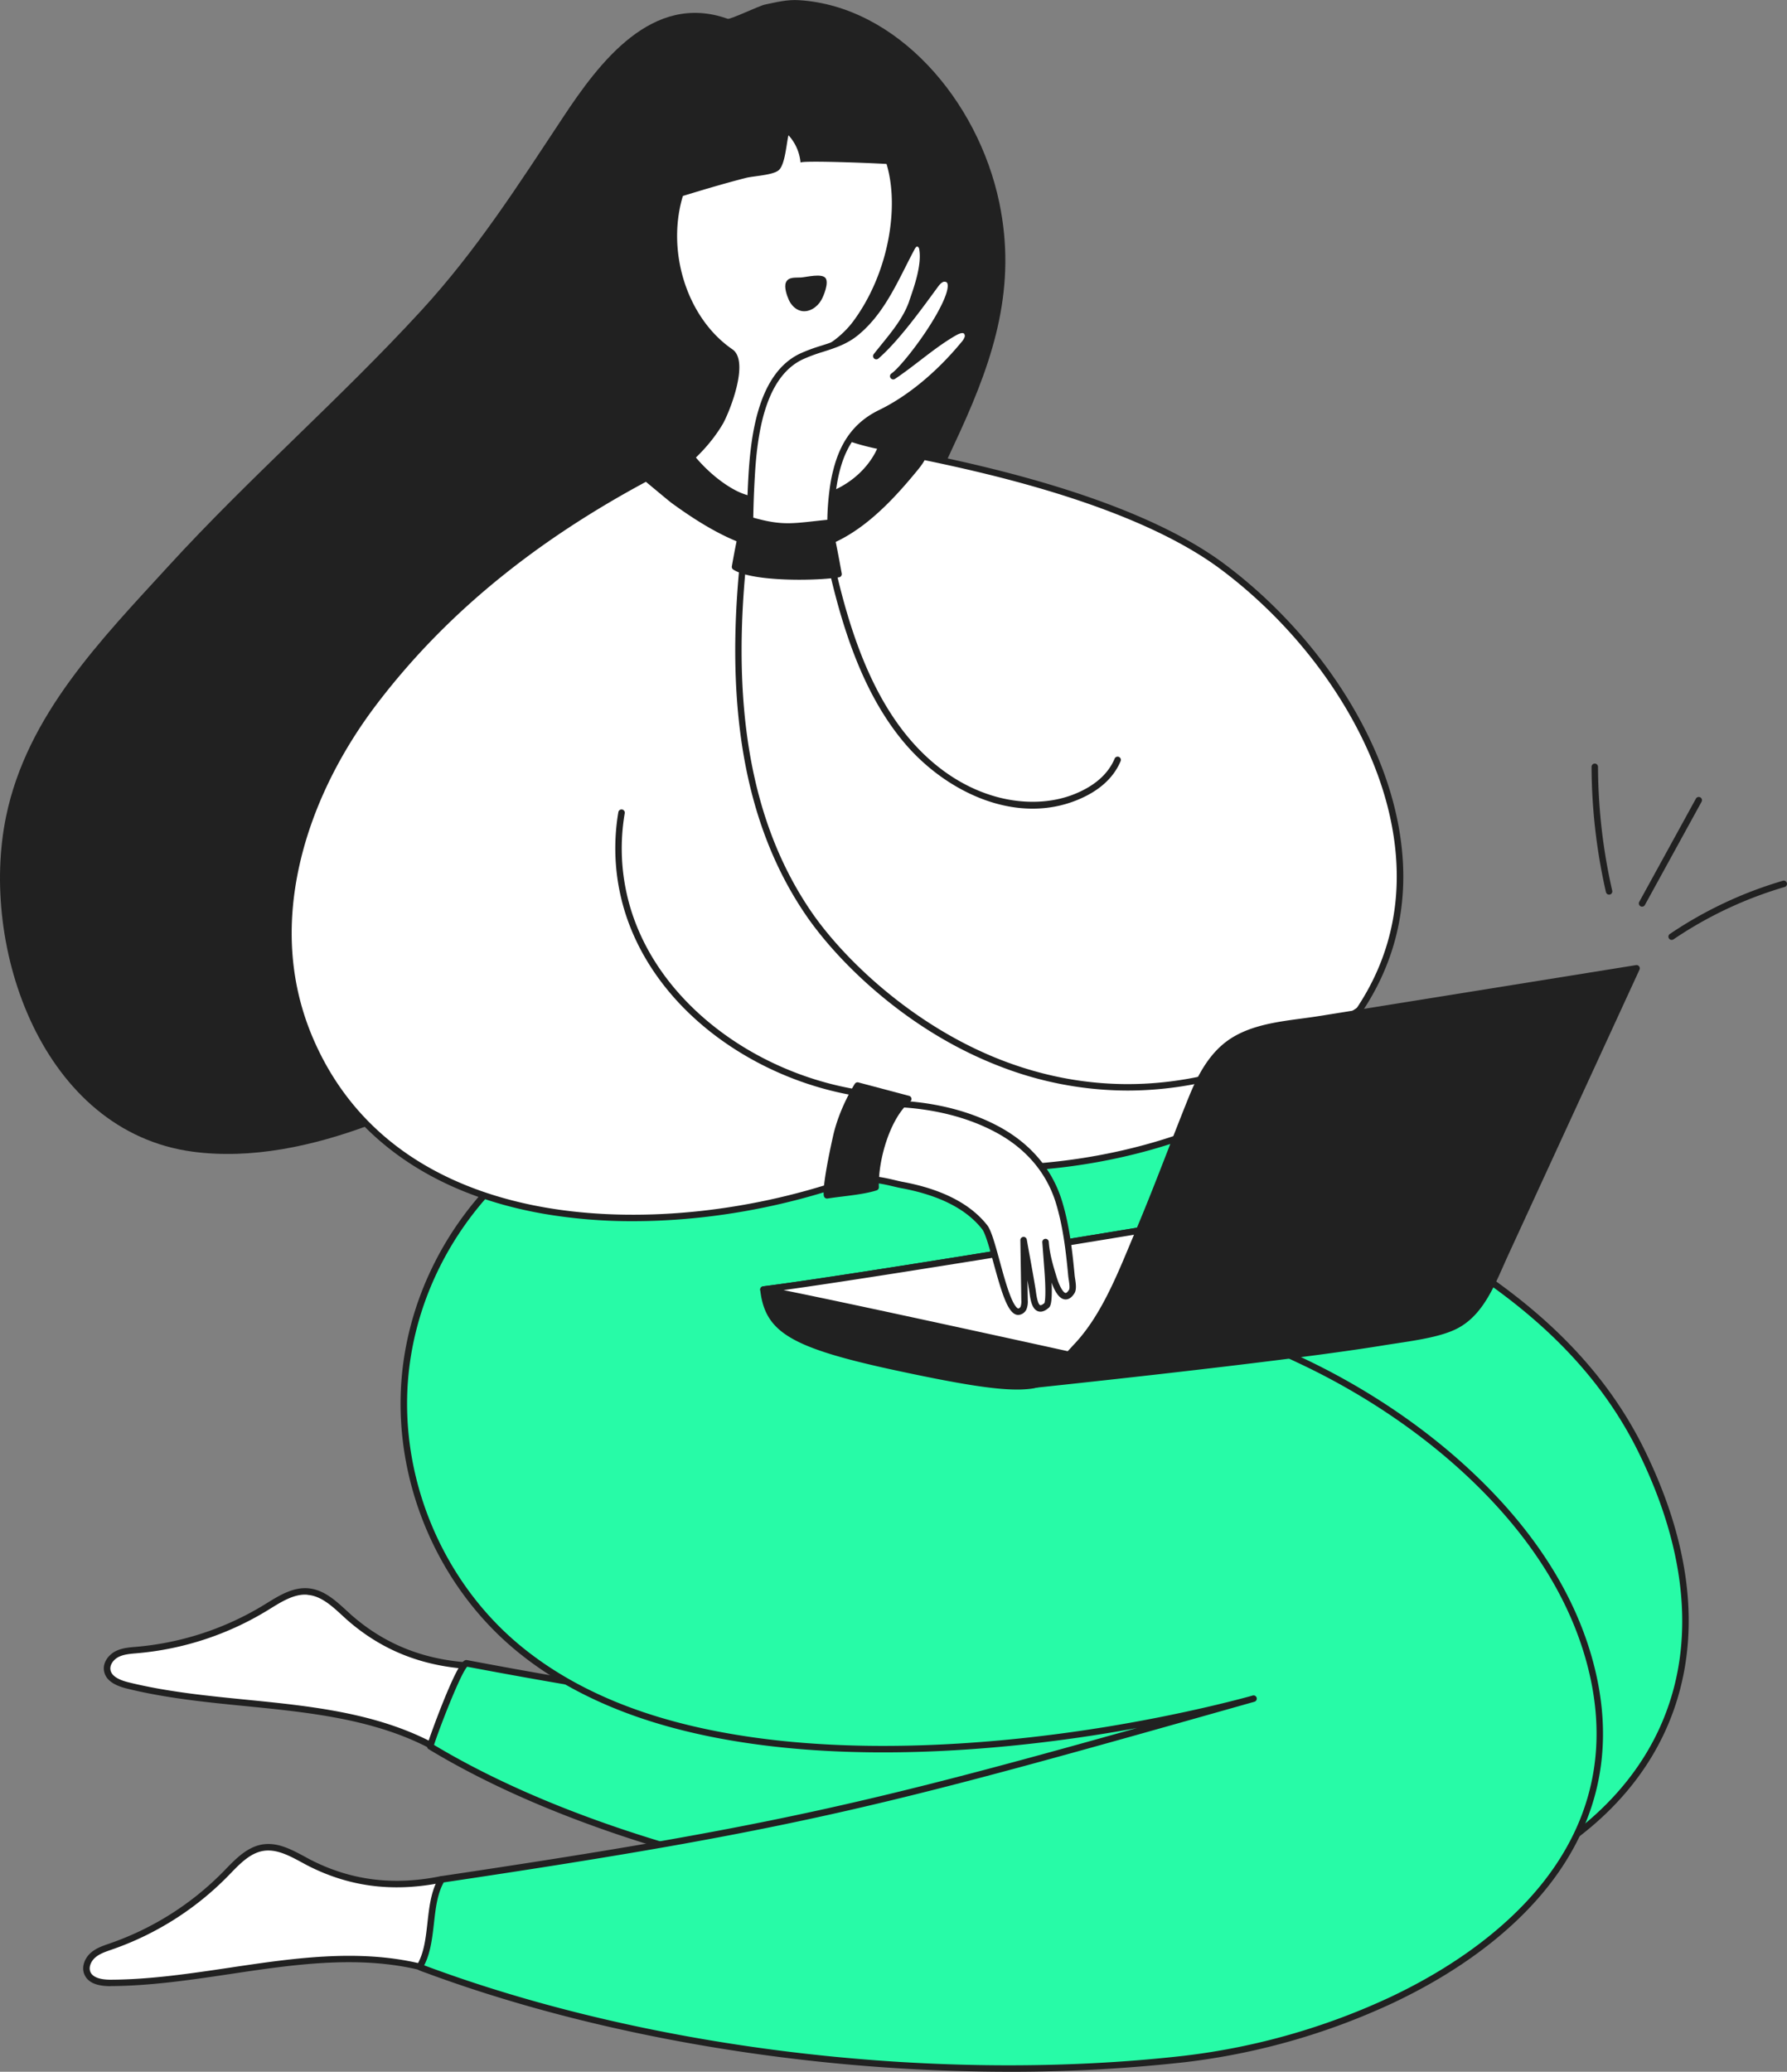 <svg xmlns="http://www.w3.org/2000/svg" viewBox="0 0 1382.57 1602.49"><rect x="0" y="0" width="1382.57" height="1602.49" fill="#808080" stroke="none"/><defs><style>.cls-1{fill:#212121;}.cls-2{fill:#fff;}.cls-3{fill:#27fba7;}</style></defs><g id="Vrstva_2" data-name="Vrstva 2"><g id="_2" data-name="2"><path class="cls-1" d="M1244.93,692a2.52,2.52,0,0,1-2.44-1.94,443.45,443.45,0,0,1-11.13-96.92,2.49,2.49,0,0,1,2.49-2.51h0a2.5,2.5,0,0,1,2.5,2.49,438.37,438.37,0,0,0,11,95.82,2.5,2.5,0,0,1-1.88,3A2.67,2.67,0,0,1,1244.93,692Z"/><path class="cls-1" d="M1270.44,701.29a2.5,2.5,0,0,1-2.19-3.7l43.82-79.82a2.5,2.5,0,1,1,4.38,2.41L1272.63,700A2.49,2.49,0,0,1,1270.44,701.29Z"/><path class="cls-1" d="M1293.32,727a2.5,2.5,0,0,1-1.4-4.57,313.05,313.05,0,0,1,87.45-41.16,2.5,2.5,0,0,1,1.4,4.8,307.92,307.92,0,0,0-86,40.5A2.5,2.5,0,0,1,1293.32,727Z"/><path class="cls-1" d="M285.89,870.23c-43.64,16.27-91.3,26.66-136.73,20.6C32.84,875.3-16.28,732.71,4.73,631.39,21,553,78.2,494.83,130.39,437.8,192.89,369.49,263,308.67,325.68,240.49c43.1-46.9,75.12-97.18,110-149.85C463.7,48.26,504.67-6.27,563,14.53c2,.73,24.35-10.1,28.85-11,9-1.87,17.33-4,26.47-3.39,75.39,4.75,138.27,77,154.84,156.69,13.43,64.6-3.85,119-30.26,176.82C642.13,554.25,494.35,792.53,285.89,870.23Z"/><path class="cls-2" d="M565.36,272.25c-37-25.37-53.67-80.44-38-125.48s62.15-75.4,105.83-69.18c21.07,3,39.81,14.7,50,35.16,9.67,19.42,11,42.86,8,64.58-3.57,26-13.51,51.76-28.81,72.49-7.63,10.34-20.44,20.54-30.63,23.54a2,2,0,0,1-.42,0c-10.06.2-4.7,38.14-3.13,43.22,6.48,20.88,51.17,29.25,75.45,32,0,0,6,16.28,5.16,24-7.9,74.46-67.78,85.25-131.13,77.74-17.48-2.07-35.4-3.5-52.05-9.82-7.62-2.89-11.5-17.3-14.07-24.41-2.44-6.74-3.82-14.15-6.51-20.73-1.17-2.86-7.06-11.21-6.15-13.73,1-2.8,3.72-4.39,6.18-5.81,19.67-11.4,39.78-28.53,52-49.05C562.22,318.23,577,280.27,565.36,272.25Z"/><path class="cls-1" d="M609.51,454.93a273.44,273.44,0,0,1-32.08-2l-6.39-.74c-15.41-1.75-31.34-3.56-46.26-9.22-7.71-2.93-11.6-14.4-14.45-22.77-.38-1.14-.74-2.2-1.08-3.13-1.12-3.1-2-6.34-2.9-9.48a103.64,103.64,0,0,0-3.57-11.15,39.86,39.86,0,0,0-2-3.62c-3.27-5.65-5.18-9.27-4.22-11.91,1.34-3.69,4.63-5.59,7.27-7.12,21.77-12.61,40.38-30.17,51.08-48.17,6-10.17,18.09-45,9-51.26-37.86-26-55-82.35-38.9-128.38s63.74-77.21,108.55-70.83c23,3.29,41.95,16.6,51.86,36.52,11.22,22.54,10.68,48.35,8.26,66-3.69,26.9-14.09,53.05-29.27,73.63-8.23,11.15-21.66,21.43-32,24.46a3.34,3.34,0,0,1-1.1.12c-.17,0-.61,0-1.18.81-4.7,6.52-1,34.7.42,39.17,6.52,21,57.79,28.51,73.35,30.31a2.5,2.5,0,0,1,2.06,1.62c.25.69,6.17,16.92,5.3,25.15-2.91,27.33-13,48.11-30.11,61.73S640.62,454.93,609.51,454.93Zm-108.17-72.5c.08,1.41,2.58,5.74,3.8,7.85a41.25,41.25,0,0,1,2.26,4.22,106.84,106.84,0,0,1,3.76,11.7c.85,3.05,1.73,6.2,2.79,9.13.35,1,.72,2.05,1.12,3.22,2.24,6.59,6,17.61,11.49,19.7,14.33,5.45,29.94,7.22,45,8.94,2.14.24,4.28.48,6.42.74,46,5.45,78.78-.16,100.09-17.17,16-12.76,25.5-32.39,28.25-58.35.57-5.32-2.69-16.2-4.5-21.46-10.07-1.22-27.77-3.93-43.37-9.18-18.56-6.24-29.54-14.46-32.63-24.43-1.09-3.5-6.27-34.47.29-43.58a6.38,6.38,0,0,1,5.17-2.88h0c9.31-2.86,21.48-12.29,29-22.55,14.7-19.92,24.76-45.26,28.34-71.34,2.33-17,2.87-41.73-7.77-63.13-9.31-18.7-26.39-30.7-48.1-33.8-42.51-6-87.81,23.61-103.12,67.53s.91,97.85,37,122.6h0c13.91,9.54-3,50.34-7.53,57.94-15.22,25.63-39.66,42.29-52.87,49.94C504.28,379.28,502.12,380.54,501.34,382.43Z"/><path class="cls-1" d="M520.74,153.9c18.69-5.73,37.41-11.44,56.36-16.29,5.82-1.49,21.3-2.1,25.54-6.09,4.84-4.55,5.77-20.41,7.4-26.9a36.07,36.07,0,0,1,9.32,21.2c-.17-2.06,69.26.7,74.86,1.63-7.71-26.65-25.45-47.89-48.52-58.12-19.77-8.75-53.57-13.08-75.28,3.07C546.41,90.27,527.54,124.68,520.74,153.9Z"/><path class="cls-1" d="M619.9,214.62c-4,.32-9.82-.77-11.82,3.8-1.61,3.67.77,10.38,2.26,13.64,1.84,4,5.24,7.55,9.63,8.46,6.08,1.26,12.33-2.93,15.4-8.32,2-3.46,5.94-13.3,3.42-17C636.08,211.22,624,214.31,619.9,214.62Z"/><path class="cls-2" d="M238.9,1440.64c-11.19-5.89-22.91-13.44-35.41-11.48-11.8,1.84-20.46,11.59-28.81,20.13a229.37,229.37,0,0,1-88.51,56.14c-5,1.73-10.17,3.37-14.17,6.81s-6.47,9.29-4.35,14.12c2.78,6.33,11.16,7.45,18.08,7.42,80.19-.34,161-31.17,239-12.51,4.08,1,8.9,1.92,12.07-.83,2.65-2.31,2.95-6.24,3.06-9.75q.91-28.51,1.84-57C305.69,1461,272.09,1457.69,238.9,1440.64Z"/><path class="cls-1" d="M85.48,1536.28c-10.9,0-17.49-2.92-20.12-8.92-2.78-6.32.65-13.25,5-17,4.08-3.52,9.1-5.25,14-6.92l1-.36a227.13,227.13,0,0,0,87.55-55.53l1.83-1.89c7.79-8,16.62-17.12,28.37-19s22.56,4,32.93,9.57q2,1.11,4,2.17c31.37,16.11,64.45,20.29,101.12,12.78a2.48,2.48,0,0,1,3,2.53l-1.83,57c-.13,4-.55,8.62-3.92,11.55-4.32,3.77-10.56,2.27-14.29,1.38-47.69-11.41-97.64-4-145.95,3.25-30.28,4.52-61.6,9.2-92.45,9.33Zm122.08-104.93a24.1,24.1,0,0,0-3.68.28c-10.11,1.58-18,9.68-25.56,17.51l-1.85,1.9A232.23,232.23,0,0,1,87,1507.8l-1,.35c-4.41,1.52-9,3.09-12.33,6-3.1,2.68-5.37,7.39-3.69,11.21s7,5.93,15.54,5.93h.24c30.49-.13,61.62-4.78,91.73-9.27,48.78-7.28,99.22-14.81,147.85-3.17,3.78.9,7.65,1.62,9.85-.29,1.85-1.61,2.1-4.81,2.21-7.94l1.73-53.9c-36.61,6.9-69.79,2.36-101.33-13.84h0c-1.36-.72-2.72-1.46-4.09-2.2C225.18,1436.07,216.45,1431.35,207.56,1431.35Z"/><path class="cls-2" d="M270,1250.84c-9.41-8.46-18.93-18.64-31.52-19.8-11.89-1.1-22.68,6.23-32.86,12.46A229.41,229.41,0,0,1,106,1276.26c-5.25.46-10.69.77-15.4,3.14s-8.55,7.41-7.68,12.61c1.15,6.83,9,10,15.72,11.63,77.83,19.3,163.73,9.2,234.77,46.38,3.73,2,8.16,4,11.91,2.15,3.13-1.58,4.39-5.33,5.36-8.7q7.88-27.42,15.74-54.85C329.73,1287,298,1275.49,270,1250.84Z"/><path class="cls-1" d="M342.1,1355.42c-3.75,0-7.38-1.9-9.82-3.18-43.45-22.74-93.7-27.74-142.31-32.58-30.46-3-62-6.17-91.91-13.59-10.74-2.67-16.49-7.13-17.58-13.64-1.15-6.81,3.87-12.69,9-15.27,4.82-2.42,10.12-2.86,15.24-3.3l1.07-.09a227.12,227.12,0,0,0,98.47-32.4l2.25-1.38c9.51-5.88,20.29-12.54,32.15-11.44s20.89,9.35,29.57,17.34c1.14,1,2.26,2.07,3.38,3.08,26.48,23.31,57.53,35.46,94.92,37.16a2.48,2.48,0,0,1,1.92,1,2.54,2.54,0,0,1,.37,2.15l-15.74,54.85c-1.12,3.9-2.64,8.22-6.63,10.24A9.48,9.48,0,0,1,342.1,1355.42Zm-106-122c-9.38,0-18.27,5.49-26.9,10.81l-2.26,1.39a232,232,0,0,1-100.65,33.12l-1.08.1c-4.65.39-9.46.8-13.42,2.78-3.67,1.84-7,5.86-6.33,10,.72,4.28,5.38,7.51,13.85,9.61,29.59,7.34,60.92,10.46,91.21,13.47,49.08,4.89,99.82,9.94,144.12,33.13,3.45,1.8,7,3.45,9.62,2.13,2.19-1.11,3.22-4.15,4.09-7.16L363.17,1291c-37.18-2.28-68.24-14.8-94.85-38.23l0,0q-1.71-1.54-3.43-3.13c-8.07-7.42-16.41-15.1-26.65-16C237.49,1233.46,236.77,1233.43,236.05,1233.43Z"/><path class="cls-3" d="M332.94,1350.89C499.46,1451.57,771.18,1493.6,1008,1486.21c209.19-6.53,368.13-146.68,262.34-363.17-48.46-99.19-145.24-157.75-242.8-201.11-62.7-27.87-127.89-46.85-193.66-67.16-77.5-23.93-173.4-47.64-257.81-34.34l-13.32,29q-39.47,86-78.94,172l-49.55,107.94c-7.82,17-14.55,35.44-23.76,51.78-10,17.78-19.57,29.59-15.25,52,2.81,14.62,64.56,58.71,71.52,71.87-36.25-5.23-105.95-18.51-105.95-18.51C354.05,1290.37,332.43,1350.5,332.94,1350.89Z"/><path class="cls-1" d="M954.08,1489.55c-105.56,0-211.86-9.55-310.43-28C518,1438,410.13,1400.48,331.65,1353l-.24-.16a2.62,2.62,0,0,1-1-2.22c.14-1.91,6.69-19.81,11.67-32.28,12.43-31.15,16.09-33.22,17.47-34a2.52,2.52,0,0,1,1.7-.28c.66.12,62.81,11.94,99.8,17.58-5.59-6.16-16.25-15.38-26.64-24.37-24.1-20.85-40-35.15-41.66-43.64-3.93-20.43,3.3-32.78,11.68-47.07,1.26-2.14,2.55-4.34,3.85-6.65,6.09-10.79,11.17-22.7,16.08-34.22,2.45-5.74,5-11.68,7.59-17.38L573.79,819.39a2.5,2.5,0,0,1,1.88-1.43c86.56-13.64,183.85,11.23,258.94,34.42l21.08,6.49c57.38,17.61,116.72,35.82,172.85,60.77,58.33,25.93,102.92,51.32,140.32,79.92,47.19,36.09,81.11,76.12,103.72,122.38,54.8,112.16,33.14,190.71,5.32,236.86-46.74,77.53-147.61,126.09-269.84,129.91Q981.15,1489.55,954.08,1489.55ZM335.81,1349.7c77.84,46.7,184.55,83.65,308.76,106.92,115,21.55,240.7,30.93,363.34,27.09,120.52-3.76,219.85-51.42,265.71-127.49,39-64.66,37.06-144.91-5.53-232.08-22.26-45.55-55.71-85-102.27-120.6-37.08-28.36-81.35-53.57-139.31-79.33-55.85-24.82-115-43-172.29-60.56l-21.09-6.49C758.94,834.25,663,809.67,577.77,822.7L436.53,1130.43c-2.59,5.63-5.11,11.54-7.54,17.25-5,11.64-10.1,23.68-16.32,34.72-1.32,2.33-2.63,4.56-3.89,6.72-8.2,14-14.66,25-11.09,43.59,1.43,7.43,22.83,25.94,40,40.81,15,13,28,24.24,31.26,30.36a2.49,2.49,0,0,1-2.57,3.64c-33.37-4.81-95.77-16.57-104.92-18.31C355.93,1295.11,338.81,1339.82,335.81,1349.7Z"/><path class="cls-3" d="M825.33,983.13c62.66,19.27,124.43,42.21,183.63,70.45,93,44.38,189.47,124.36,219.57,226.62,56.46,191.89-159.57,295-312.12,312.37-186.15,21.22-409.13-3.4-586.16-69-.29-.11-5.72-2-5.53-2.32,11.58-19.33,5.39-48.29,17-67.61,279.5-41.64,342.59-59.18,628.24-139.91,0,0-184.34,53.47-362.62,35.58-74.82-7.51-151.31-27.82-208.69-76.43-59.23-50.18-92.06-129.93-85.35-207.26,4.8-55.24,29.68-108.19,67.87-148.21,38.58-40.41,98.85-68,151.22-86.21,14.09-4.9,196,57.09,210.95,54.73Z"/><path class="cls-1" d="M780.54,1602.49a1405.14,1405.14,0,0,1-160.91-9.38c-103.59-12-203.95-35.21-290.24-67.18l-.21-.07c-5.74-2-6.33-2.44-6.8-3.67a2.6,2.6,0,0,1,.15-2.13c5.56-9.27,6.83-20.74,8.19-32.88s2.75-24.68,8.82-34.81a2.53,2.53,0,0,1,1.78-1.19c248.79-37.06,329.63-56,538.33-114.57-7.58,1.38-15.52,2.76-23.77,4.11-62.53,10.18-156.45,20.37-248.82,11.1-41.34-4.15-78.83-11.86-111.44-22.93-38.48-13.05-71.66-31.25-98.61-54.08-60-50.83-93-131.06-86.23-209.39,4.8-55.26,29.15-108.43,68.56-149.71,32.16-33.7,83.37-62.92,152.2-86.85,7.75-2.7,49.46,9.35,117.23,29.52,41.13,12.24,87.75,26.14,94.15,25.1a2.49,2.49,0,0,1,2.3.86L826.77,981c67.91,20.92,127.86,43.94,183.26,70.38,50.39,24,96.74,55.87,134,92.06,43.46,42.16,72.69,87.95,86.86,136.1,17.71,60.19,10.15,115.65-22.46,164.82-27.14,40.94-72.07,77.08-129.91,104.54a526.34,526.34,0,0,1-161.86,46.21A1208.94,1208.94,0,0,1,780.54,1602.49Zm-452.36-82.32c.66.25,1.52.57,2.67,1l.27.1c85.92,31.83,185.88,55,289.08,66.91,101.61,11.75,203.94,12.42,295.93,1.94a521.41,521.41,0,0,0,160.28-45.75c57-27.07,101.25-62.62,127.89-102.79,31.76-47.89,39.1-101.94,21.83-160.65-13.92-47.31-42.7-92.37-85.54-133.92-36.91-35.82-82.81-67.33-132.71-91.14-55.37-26.42-115.32-49.42-183.29-70.32a2.58,2.58,0,0,1-1.17-.78L742.19,888.5c-9.56-.16-42.8-9.84-94.84-25.33C602,849.69,540,831.23,533.18,833.58,465.11,857.25,414.56,886,383,919.16c-38.62,40.47-62.48,92.56-67.19,146.69-6.66,76.74,25.71,155.35,84.48,205.14,26.47,22.43,59.1,40.32,97,53.17,32.25,10.94,69.37,18.57,110.33,22.68,91.8,9.21,185.22-.92,247.43-11,60.9-9.91,104.57-21.73,112.83-24l1.43-.4a2.5,2.5,0,0,1,1.37,4.8l-1.4.4c-278.62,78.74-345.63,97.62-626,139.4-5,9-6.26,20.09-7.56,31.79C334.44,1498.94,333.15,1510.5,328.18,1520.17Z"/><path class="cls-2" d="M654.43,914.1c23.87-8.24,10.53-19,38.69-19.21,24.69-.23,50.41,8.75,75.8,8.76,98.69,0,224.37-35.32,282.64-122.2C1131,663.06,1047.44,514.2,946,438.37c-81-60.52-236.24-85.08-252.77-89.72-3.07,4.28-3.47,73.78-80.69,65.73-58.43-6.1-87.21-57.69-89.41-56.6C429.57,404.4,350.69,463,290,542.5c-56.43,73.91-88.51,173-49.82,262.31C308.32,962.15,515.69,961.82,654.43,914.1Z"/><path class="cls-1" d="M489.8,944.57a403.37,403.37,0,0,1-69.4-5.75c-88.42-15.5-151.53-61.5-182.49-133-18.42-42.55-22.09-89.15-10.91-138.5,9.78-43.16,30.89-86.84,61-126.33,57.1-74.78,133.64-135.44,234-185.44,2.23-1.11,3.52.5,7.35,5.25,10.21,12.66,37.35,46.29,83.43,51.1,63.82,6.66,73.1-40.49,76.58-58.24.76-3.84,1.09-5.44,1.82-6.46a2.5,2.5,0,0,1,2.71-.94c2.29.64,7.6,1.73,15,3.24,46.19,9.5,168.88,34.73,238.63,86.88,54.59,40.8,98.85,97.91,121.45,156.68,18.61,48.43,31.07,120.67-15.3,189.79-26.94,40.16-71,72.89-127.34,94.64C878.37,896,822.54,906.15,769.07,906.15h-.16c-12.82,0-25.79-2.27-38.34-4.46-13-2.27-25.21-4.4-37.42-4.3-14.6.13-16.81,2.89-20.17,7.07-2.92,3.63-6.55,8.14-17.73,12h0C601.44,935,543.86,944.57,489.8,944.57Zm33-583.85C423.88,410.24,348.36,470.21,292,544c-29.72,38.91-50.51,81.93-60.13,124.4-10.95,48.29-7.37,93.85,10.62,135.4,15.95,36.85,40.54,66.83,73.07,89.1,29.25,20,64.81,33.81,105.7,41,70.69,12.39,155.38,4.32,232.35-22.15,9.82-3.39,12.82-7.12,15.46-10.42,4.39-5.46,8.2-8.79,24-8.93,12.65-.14,25.71,2.16,38.33,4.37,12.34,2.16,25.09,4.39,37.49,4.39h.15c52.87,0,108.06-10.06,155.43-28.34,55.41-21.38,98.63-53.45,125-92.75,45.17-67.35,33-137.89,14.78-185.21C1042,536.93,998.35,480.63,944.5,440.37c-68.86-51.47-190.76-76.54-236.65-86-5.8-1.19-10.12-2.08-13-2.74-.19.87-.4,2-.6,3-3.16,16.08-12.37,62.92-69.71,62.92a119,119,0,0,1-12.3-.67c-48.15-5-76.23-39.83-86.8-52.93C524.51,362.73,523.53,361.51,522.84,360.72ZM654.43,914.1h0Z"/><path class="cls-1" d="M619.86,388.43c-16,1.69-37,.72-51.39-6.68-14-7.16-27.36-19.7-36.52-32-2.06,1.49-34.37,17.9-34.37,17.9s21.33,17.81,23.47,19.37c27.63,20.06,62.32,40.87,96.51,37.68,37.54-3.5,67.29-34.34,90.65-62.93,3.07-3.76,5.76-7.53,7.13-12-10.14-2.77-32.78-5.7-32.78-5.7C676.37,361.62,656.45,384.55,619.86,388.43Z"/><path class="cls-1" d="M610.42,427.54c-33.34,0-65.81-20.31-90.84-38.49-1.27-.93-8.09-6.6-16.22-13.36-3.42-2.84-6.65-5.54-7.2-6a2.41,2.41,0,0,1-.73-.79,2.5,2.5,0,0,1,.19-2.82,2.57,2.57,0,0,1,.82-.67l.07,0h0c15.32-7.79,32.49-16.65,33.95-17.66a2.53,2.53,0,0,1,3.47.53c9.78,13.14,23.1,24.82,35.65,31.26,17.55,9,42.7,7.19,50,6.42h0c34.91-3.7,54.47-25.31,60.6-42.7a2.51,2.51,0,0,1,2.68-1.65c.93.12,22.93,3,33.12,5.77a2.51,2.51,0,0,1,1.73,3.15c-1.54,5-4.56,9.15-7.58,12.86-24.17,29.56-54,60.26-92.36,63.83Q614.1,427.55,610.42,427.54Zm-108.3-59.38,4.44,3.69c5.86,4.88,14.72,12.25,16,13.15,26.16,19,60.57,40.42,94.81,37.22,36.48-3.4,65.44-33.26,88.95-62a40.06,40.06,0,0,0,5.73-8.68c-8.68-2-22.68-4-27.81-4.71-7.33,18.4-28.1,40.29-64.08,44.1h0c-7.64.81-34,2.7-52.8-6.94-12.62-6.48-26-18-36-31C525.74,356.09,511.19,363.54,502.12,368.16Z"/><path class="cls-1" d="M928,944.15s-268.17,44.7-337.34,53.3c3.43,30.7,21,42.6,104.74,60.5,58.35,12.47,84.45,15.91,101.76,13.77C843.42,1066,928,944.15,928,944.15Z"/><path class="cls-1" d="M786.81,1074.8c-17.84,0-44.44-4.25-91.94-14.41-44.2-9.44-68.32-16.9-83.25-25.74-14.7-8.71-21.5-19.4-23.45-36.93a2.48,2.48,0,0,1,2.17-2.75c68.33-8.5,334.56-52.84,337.24-53.29a2.51,2.51,0,0,1,2.52,1.13,2.48,2.48,0,0,1-.06,2.76c-3.48,5-85.75,122.85-132.58,128.63A86.1,86.1,0,0,1,786.81,1074.8ZM593.44,999.61c3.78,26.66,19.94,38.26,102.47,55.89,57.36,12.26,83.78,15.86,100.94,13.74,39.43-4.87,109.3-99,125.62-121.64C883.07,954.14,659.49,991.17,593.44,999.61Z"/><path class="cls-2" d="M928,944.15s-268.17,44.7-337.34,53.3c39.44,7.07,236.15,50.41,236.15,50.41C873.06,1042.14,928,944.15,928,944.15Z"/><path class="cls-1" d="M826.8,1050.36a2.48,2.48,0,0,1-.54-.06c-2-.43-197.11-43.41-236-50.39a2.5,2.5,0,0,1,.13-4.94c68.33-8.5,334.56-52.84,337.24-53.29a2.5,2.5,0,0,1,2.59,3.69c-2.27,4-56.08,99.17-103.06,105ZM606.21,997.9c57.9,11.6,211.41,45.38,220.7,47.42,38.77-5.27,84.81-78.63,96.24-97.83C887.85,953.35,684.88,987,606.21,997.9Z"/><path class="cls-1" d="M790.18,1072.06c18.68-2,28.84-15.81,43.11-31,22.13-23.59,34.82-57.85,47.23-87.12,14.52-34.22,27.27-69.13,41.19-103.6,6.92-17.15,15.94-34.79,32-45.06,19.22-12.29,45.28-13.36,67.17-16.88L1266.12,749q-50.74,110.31-101.5,220.6c-9.49,20.63-17.95,45-38,55.6-13.94,7.37-37.36,9.84-58.2,13.23C987.08,1051.65,790.18,1072.06,790.18,1072.06Z"/><path class="cls-1" d="M790.18,1074.56a2.5,2.5,0,0,1-.27-5c15.35-1.64,24.57-11.72,36.24-24.47,1.72-1.88,3.49-3.81,5.32-5.77,19.27-20.53,31.58-50,42.44-76.08q2.18-5.22,4.31-10.3c8.75-20.62,17-41.86,25-62.41,5.24-13.5,10.67-27.47,16.19-41.14,6.77-16.76,16-35.37,33-46.24,15.88-10.15,35.64-12.78,54.75-15.33,4.66-.63,9.06-1.21,13.38-1.91l245.23-39.4a2.5,2.5,0,0,1,2.67,3.52l-101.5,220.6c-1.24,2.7-2.47,5.47-3.7,8.26-8.47,19.11-17.22,38.87-35.42,48.5-11.92,6.3-30.3,9.09-48.07,11.79-3.67.56-7.32,1.11-10.89,1.7-80.31,13.06-275.59,33.37-278.36,33.65h0ZM1261.89,752.2l-240.61,38.66c-4.38.7-8.81,1.3-13.51,1.92-18.57,2.48-37.77,5-52.71,14.6-15.82,10.11-24.56,27.86-31,43.89-5.5,13.64-10.92,27.59-16.16,41.08-8,20.58-16.26,41.86-25,62.56q-2.15,5-4.31,10.27c-11,26.42-23.51,56.38-43.41,77.58-1.81,1.93-3.57,3.85-5.27,5.72-6.75,7.37-13,14.17-20.24,19,51.95-5.54,193.21-20.94,258.4-31.55,3.59-.58,7.26-1.14,10.94-1.7,17.37-2.64,35.32-5.36,46.49-11.27,16.67-8.82,25.06-27.77,33.18-46.1,1.25-2.82,2.49-5.61,3.74-8.33Z"/><path class="cls-2" d="M810.48,909.83c-9.41-15.77-23.39-28.16-40.23-37-29.55-15.47-64-20.43-97.06-19.16-7.32.28,7.27-.93,0,0-.6,27.39-15.43,33.32-18.75,60.41,17.81-5.22,34.47.85,43.34,2.49,23.39,4.32,48.93,13.27,64.09,32.69,7.1,9.09,15.56,65.57,26,65.33a4.9,4.9,0,0,0,4.14-3.32,14.52,14.52,0,0,0,.63-5.54q-.37-23.16-.74-46.32c2.23,12.62,4.64,25.22,6.7,37.88.87,5.32,1.76,20.65,11.15,12.35,2.42-2.13,1.21-21.3.73-27.65q-.79-10.65-1.6-21.31c.75,9.95,3.33,18.59,6.24,28,1.43,4.62,7.12,21,14,10.34,1.74-2.71.11-9.32-.16-12.22-1.76-18.93-4.1-39-9.7-57.18A90.16,90.16,0,0,0,810.48,909.83Z"/><path class="cls-1" d="M787.85,1017.11c-7.64,0-12.37-15.28-19.23-40.38-3-11.15-6.21-22.69-8.72-25.91-12.23-15.67-33.29-26.36-62.58-31.78-1.68-.3-3.54-.75-5.71-1.26-9-2.14-22.54-5.36-36.47-1.28a2.53,2.53,0,0,1-2.32-.49,2.49,2.49,0,0,1-.86-2.21c1.61-13.17,5.81-21.43,9.88-29.42s8-15.8,8.75-28.28a2.21,2.21,0,0,1-2-2.25c-.15-2.52,2.16-2.71,4.39-2.9a8.49,8.49,0,0,1,3.38.14c36-.94,68.83,5.81,95.07,19.55,17.94,9.39,31.8,22.14,41.22,37.91h0a93.21,93.21,0,0,1,9,20.4c5.86,19.07,8.13,39.77,9.8,57.67.06.57.17,1.35.31,2.25.59,3.85,1.33,8.65-.54,11.56-2.22,3.45-4.75,5-7.52,4.63-4.62-.64-7.94-6.93-10.08-13,.68,16.93-1.27,18.66-2.18,19.47-3.08,2.71-5.91,3.62-8.44,2.68-4.8-1.78-5.82-9.22-6.56-14.65-.1-.7-.19-1.33-.27-1.86-.41-2.46-.82-4.94-1.25-7.41l.25,15.41a16.71,16.71,0,0,1-.81,6.5,7.4,7.4,0,0,1-6.4,4.9ZM669.45,909.53c9.08,0,17.2,1.93,23.32,3.38,2.1.5,3.91.93,5.46,1.22,30.53,5.64,52.6,17,65.61,33.61,3.13,4,6.13,15,9.6,27.68,2.51,9.18,5.11,18.68,7.87,25.93,4,10.59,6.41,10.76,6.55,10.76h0a2.53,2.53,0,0,0,1.86-1.73,12.57,12.57,0,0,0,.46-4.59l-.74-46.32a2.5,2.5,0,0,1,5-.48q1.11,6.28,2.26,12.56c1.51,8.3,3.07,16.88,4.45,25.35.09.57.19,1.25.29,2,.33,2.45,1.36,9.91,3.35,10.65.45.16,1.55-.17,3.23-1.62.86-1.83,1.15-11.13,0-25.72l-1.6-21.31h0a2.5,2.5,0,1,1,5-.37h0c.7,9.31,3,17.27,6.14,27.49,2.36,7.65,5.23,11.87,6.84,12.09.51.06,1.44-.52,2.64-2.38.84-1.31.14-5.89-.2-8.09-.15-1-.28-1.83-.35-2.54-1.64-17.66-3.88-38.05-9.6-56.68a88.21,88.21,0,0,0-8.55-19.29c-8.94-15-22.14-27.1-39.25-36-25.69-13.46-58-20-93.49-19-.73,13.69-5.09,22.25-9.3,30.53-3.48,6.83-7.06,13.86-8.84,24.12A57.18,57.18,0,0,1,669.45,909.53Z"/><path class="cls-2" d="M647,364.08c-.75,3-1.38,6-1.9,9a201,201,0,0,0-2.62,33c-.09,10,1.24,18.76-11.63,18.21-5.83-.24-50.6-2.2-50.63-9.35q-.09-23.29,1.25-46.55c1.7-29.64,7.14-77.76,38.48-92.61,14.26-6.76,29.21-7.85,41.93-18.07,20.86-16.78,31-42.55,43.34-65.61.89-1.66,2-3.5,3.86-3.84,2.15-.39,4.13,1.61,4.54,3.75,2.45,12.69-3.76,30.26-7.92,42.09C700.37,249.2,689,261.52,678,275.44c14.92-12.89,31.87-36.18,45.25-54.67,2-2.72,4.6-5.75,7.93-5.35,18.94,2.23-28.09,67.47-40.29,75.61,16.06-10.71,31-24.52,47.54-33.88,2.85-1.62,6.75-3.12,9.11-.83a5.21,5.21,0,0,1,1,5.24,14.72,14.72,0,0,1-3,4.75c-17.25,20.9-40,41.25-64.39,53.05C662.17,328.57,652.08,343.83,647,364.08Z"/><path class="cls-1" d="M632,426.77l-1.2,0c-53-2.25-53-9.22-53-11.84-.06-15.5.36-31.21,1.25-46.71,1.92-33.45,8.15-79.67,39.91-94.72a131.13,131.13,0,0,1,16.46-6.11c8.93-2.85,17.37-5.54,25-11.65,16.52-13.29,26.37-32.76,35.89-51.59,2.21-4.37,4.49-8.89,6.81-13.24.79-1.48,2.43-4.54,5.63-5.13,3.66-.66,6.8,2.43,7.44,5.74,2.56,13.31-3.78,31.34-8,43.27l0,.12c-.59,1.69-1.26,3.35-2,5,5.43-7.14,10.58-14.26,15.13-20.55,1.51-2.09,5-7,10.24-6.37a7,7,0,0,1,6.37,5.52c2.53,10.56-13.6,36.9-27.94,55.49,8.76-6.72,17.81-13.59,27.29-19,6.55-3.71,10.19-2.29,12.09-.44a7.67,7.67,0,0,1,1.64,7.78,16.54,16.54,0,0,1-3.4,5.59c-19.59,23.74-42.76,42.82-65.23,53.71-17.1,8.29-27.54,22-32.83,43.08h0c-.71,2.82-1.34,5.79-1.87,8.82A195.6,195.6,0,0,0,645,406.06c0,.9,0,1.79,0,2.66,0,5.9,0,11.48-3.59,15C639.24,425.76,636.15,426.77,632,426.77Zm-49.23-12.11c1.69,2.14,15.73,5.71,48.24,7.09,3.38.14,5.66-.4,7-1.65,2.1-2,2.08-6.35,2.06-11.36q0-1.35,0-2.73a201.25,201.25,0,0,1,2.65-33.37c.56-3.14,1.21-6.23,2-9.17h0c5.68-22.65,17-37.38,35.5-46.36,21.84-10.59,44.41-29.19,63.55-52.39a12.54,12.54,0,0,0,2.49-3.9,2.84,2.84,0,0,0-.35-2.71c-1.33-1.29-4.74.42-6.14,1.21-9.58,5.43-18.84,12.54-27.8,19.43-6.34,4.86-12.9,9.9-19.57,14.35h0a2.5,2.5,0,0,1-2.77-4.16h0c5-3.39,17.07-18,26.82-32.64,11.53-17.31,17.91-31.37,16.63-36.68-.22-.94-.65-1.55-2.08-1.72-2-.24-4.06,2.19-5.61,4.33C712.49,239.86,695,264,679.61,277.33a2.5,2.5,0,0,1-3.6-3.44c1.89-2.4,3.79-4.74,5.67-7.07,8.94-11,17.39-21.46,21.66-33.6l0-.12c4-11.42,10.09-28.68,7.78-40.67-.2-1-1.1-1.85-1.64-1.76-.82.15-1.72,1.84-2.1,2.56-2.3,4.31-4.58,8.8-6.77,13.15-9.76,19.3-19.85,39.26-37.22,53.23-8.32,6.69-17.6,9.65-26.58,12.52A125.52,125.52,0,0,0,621,278C591.66,291.9,585.81,336.3,584,368.48,583.08,383.8,582.66,399.34,582.72,414.66Z"/><path class="cls-1" d="M639.87,924.57c11.64-1.86,27-2.85,37.6-6.21-.72-21.48,8.9-55.24,25.24-68.31l-39.24-10.4s-11.82,18.43-16.58,40C638,919.79,639.87,924.57,639.87,924.57Z"/><path class="cls-1" d="M639.87,927.07a2.51,2.51,0,0,1-2.33-1.59c-.5-1.29-1.49-8.44,6.91-46.41,4.79-21.72,16.43-40,16.92-40.77a2.49,2.49,0,0,1,2.74-1.06l39.24,10.39a2.53,2.53,0,0,1,1.81,1.91,2.49,2.49,0,0,1-.89,2.46c-15.22,12.17-25,44.7-24.31,66.27a2.5,2.5,0,0,1-1.73,2.47c-7.51,2.39-17.12,3.59-26.4,4.74-4.12.51-8,1-11.56,1.56Zm24.77-84.52c-2.86,4.82-11.49,20.28-15.31,37.6-5.9,26.7-7,37.6-7.15,41.54,2.87-.41,5.88-.78,9-1.17,8.32-1,16.9-2.1,23.72-4-.15-21.43,8.59-50.72,22.71-65.22Z"/><path class="cls-1" d="M872.53,843.54a273.78,273.78,0,0,1-98.25-18.45c-33.45-12.79-65.29-31.84-94.63-56.6-30.19-25.5-48.12-48.93-56.12-60.63-48-70.24-64.2-164.53-49.4-288.25a2.52,2.52,0,0,1,2-2.16c6.29-1.18,15.87-.56,26,.1,13.48.88,28.75,1.88,35.89-1.71a2.49,2.49,0,0,1,3.57,1.73c10.9,53.35,27,113.53,63.36,155.42,41,47.2,93.06,54.7,126.44,41.19,15.54-6.29,26-15.51,31-27.42a2.5,2.5,0,1,1,4.6,2c-5.56,13.17-16.91,23.3-33.73,30.11-22.17,9-47.18,8.8-72.31-.5-22.09-8.18-43.31-23.11-59.77-42.05-36.5-42-52.86-101.52-63.88-154.77-8.72,2.79-22.31,1.9-35.5,1-8.83-.57-17.22-1.12-23-.44-14.26,121.53,1.7,214.09,48.78,282.94,25.05,36.62,79,88.82,148.42,115.38,40.5,15.49,82.38,21.08,124.45,16.63,49.74-5.26,100.09-24.67,149.66-57.68a2.5,2.5,0,1,1,2.77,4.16C1002.7,817,951.6,836.67,901.05,842A270.21,270.21,0,0,1,872.53,843.54Z"/><path class="cls-1" d="M662,847.5l-.42,0c-53.16-9-103.39-35.75-137.83-73.36C505.54,754.19,492.3,732,484.41,708.2a166.16,166.16,0,0,1-6-80,2.5,2.5,0,0,1,4.94.81,161.09,161.09,0,0,0,5.78,77.66c7.66,23.14,20.55,44.71,38.31,64.1,33.7,36.81,82.89,63,135,71.81a2.5,2.5,0,0,1-.42,5Z"/><path class="cls-1" d="M648.77,444s-4.66-26.44-8-39.55c-28.77,3-35.6,5.4-64.21-3.3-2.84,10.3-5.49,23.81-7.87,37.29C582.44,447.3,630.5,447.05,648.77,444Z"/><path class="cls-1" d="M618.51,448.42c-3.88,0-7.78-.07-11.58-.23-13.52-.56-31.37-2.34-39.6-7.62a2.5,2.5,0,0,1-1.11-2.54c2.95-16.73,5.47-28.65,7.92-37.53a2.5,2.5,0,0,1,3.14-1.72c24.62,7.49,32.5,6.61,53.57,4.25,2.94-.33,6.13-.68,9.65-1a2.51,2.51,0,0,1,2.68,1.87c3.33,13,8,39.47,8.05,39.73a2.5,2.5,0,0,1-2.05,2.9C641.69,447.73,630.24,448.42,618.51,448.42Zm-47.06-11.25c13.88,7.08,55.1,7.36,74.4,4.75-1.17-6.48-4.39-23.92-7-34.74l-7.46.82c-20.5,2.29-29.38,3.28-53.1-3.7C576.18,412.42,574,423,571.45,437.17Z"/></g></g></svg>